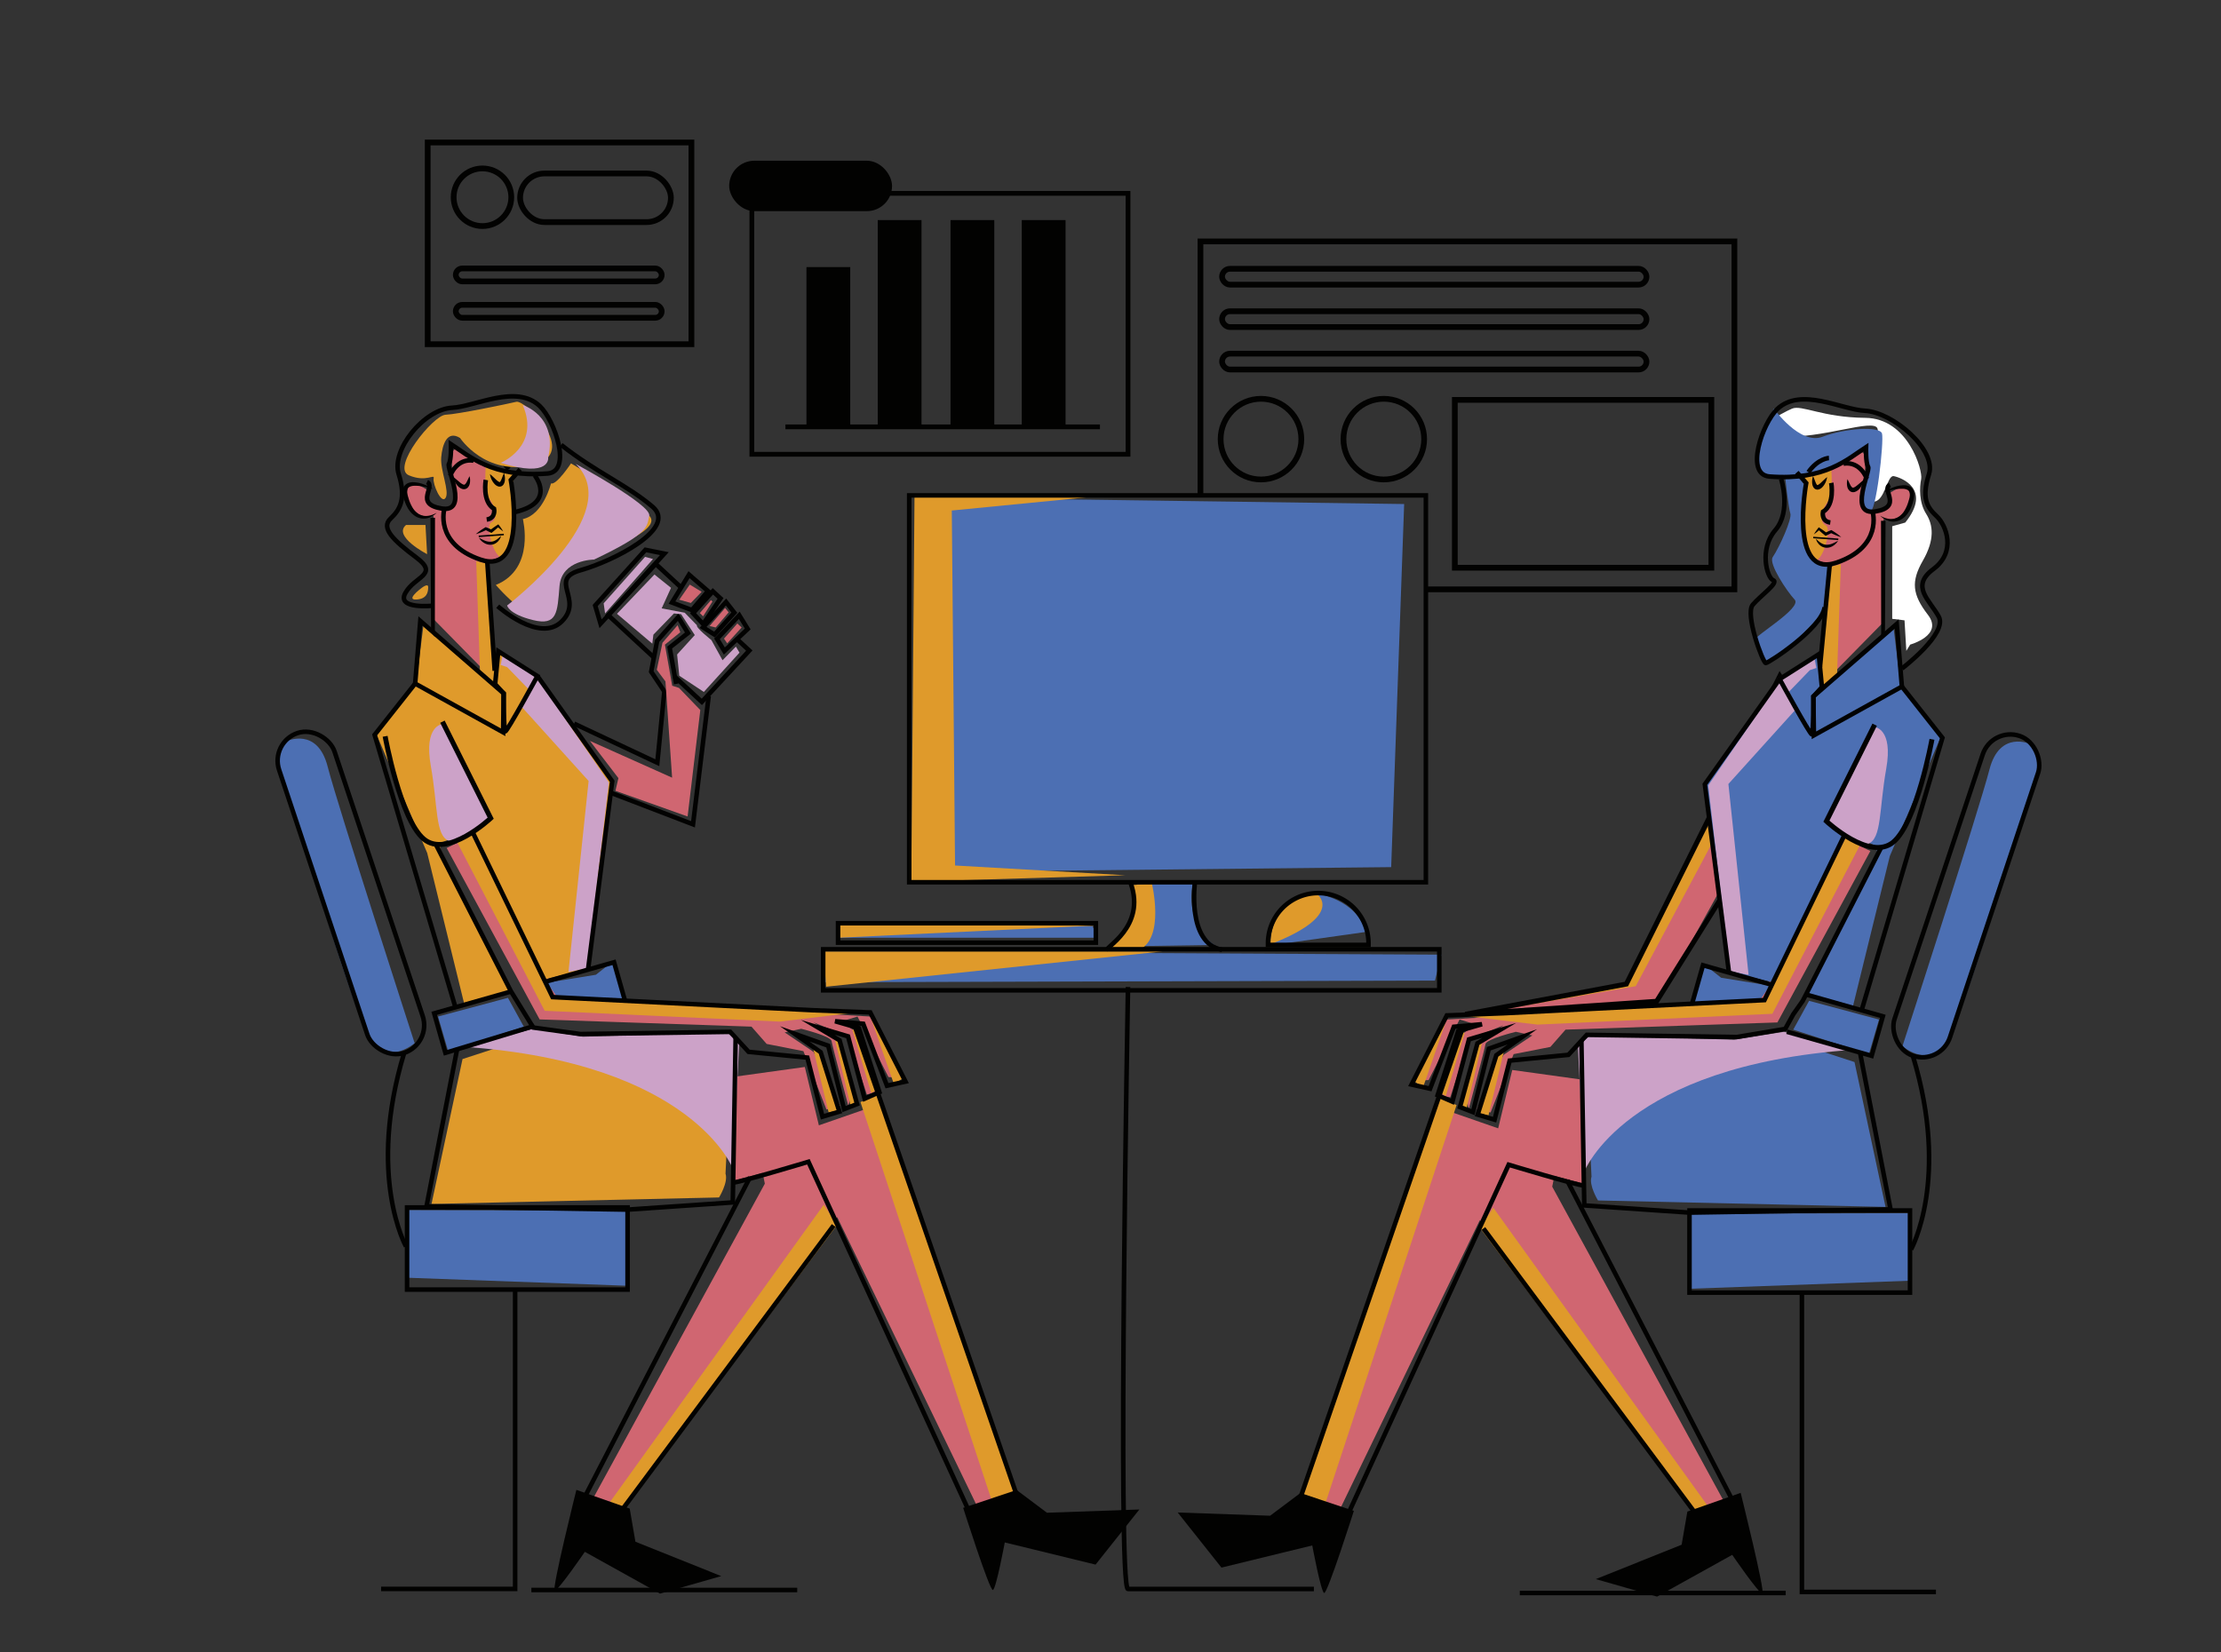 <svg xmlns="http://www.w3.org/2000/svg" viewBox="0 0 1464.79 1089.82"><rect x="0" y="0" width="1464.79" height="1089.82" fill="#333333" stroke="none"/><title>Mesa de trabajo 43</title><g id="Capa_7" data-name="Capa 7"><polyline points="791.72 326.06 791.72 159.25 1143.88 159.25 1143.88 388.79 940.95 388.79" fill="none" stroke="#020201" stroke-miterlimit="10" stroke-width="3.79"/><rect x="805.98" y="177.31" width="279.92" height="10.46" rx="5.23" fill="none" stroke="#020201" stroke-miterlimit="10" stroke-width="3.79"/><rect x="805.98" y="205.31" width="279.92" height="10.46" rx="5.23" fill="none" stroke="#020201" stroke-miterlimit="10" stroke-width="3.79"/><rect x="805.98" y="233.31" width="279.92" height="10.46" rx="5.23" fill="none" stroke="#020201" stroke-miterlimit="10" stroke-width="3.79"/><rect x="959.49" y="263.8" width="169.19" height="110.73" fill="none" stroke="#020201" stroke-miterlimit="10" stroke-width="3.79"/><circle cx="831.64" cy="289.69" r="26.61" fill="none" stroke="#020201" stroke-miterlimit="10" stroke-width="3.79"/><circle cx="912.64" cy="289.69" r="26.61" fill="none" stroke="#020201" stroke-miterlimit="10" stroke-width="3.79"/><polygon points="543.26 627.63 950.66 629.77 946.39 646.88 542.19 647.95 543.26 627.63" fill="#4c6fb3"/><polygon points="613.83 328.23 610.62 575.24 917.51 572.03 926.07 332.5 613.83 328.23" fill="#4c6fb3"/><polygon points="553.83 610.52 553.36 618.6 723.5 618.6 720.64 611 553.83 610.52" fill="#4c6fb3"/><path d="M749.16,581.06s13.78,24.24-10.46,43.25l62.26-.95S781.48,612.43,786.7,582Z" fill="#4c6fb3"/><path d="M839.93,623.36c1-2.86-.95-29.47,28.52-33.75,0,0,26.13,3.33,32.31,25.19Z" fill="#4c6fb3"/><polygon points="726.11 327.16 627.73 336.78 629.87 570.96 742.15 577.38 601 581.65 603.14 327.16 726.11 327.16" fill="#df9a2b"/><path d="M759.61,582.49s9,36.59-8.55,44.19l-19-.47s13.78-13.78,15.21-26.14,0-16.16,0-16.16Z" fill="#df9a2b"/><polygon points="543.26 627.63 766.74 627.63 544.8 650.92 543.26 627.63" fill="#df9a2b"/><polygon points="553.83 610.52 722.54 610.52 553.36 618.6 553.83 610.52" fill="#df9a2b"/><path d="M838,622.88s-1.9-29.94,30.42-33.27C868.45,589.61,887.93,603.4,838,622.88Z" fill="#df9a2b"/><rect x="542.9" y="626.21" width="406.34" height="27.09" fill="none" stroke="#020201" stroke-miterlimit="10" stroke-width="3"/><path d="M743.93,651.13s-7.13,397.1,0,397.1H866.54" fill="none" stroke="#020201" stroke-miterlimit="10" stroke-width="3.03"/><polyline points="940.39 388.32 940.39 582.01 728.66 582.01 599.63 582.01 599.63 326.8 940.39 326.8 940.39 388.32" fill="none" stroke="#020201" stroke-miterlimit="10" stroke-width="3"/><path d="M730.74,626.21c-3-.64,25.31-14.69,15-43.49" fill="none" stroke="#020201" stroke-miterlimit="10" stroke-width="3"/><path d="M788.13,581.65s-5.7,40.64,17.82,44.91" fill="none" stroke="#020201" stroke-miterlimit="10" stroke-width="3"/><rect x="552.71" y="609.04" width="170.02" height="12.83" fill="none" stroke="#020201" stroke-miterlimit="10" stroke-width="3"/><path d="M902.54,622.29c0,.36,0,.71,0,1.07H836.26c0-.36,0-.71,0-1.07a33.15,33.15,0,1,1,66.3,0Z" fill="none" stroke="#020201" stroke-miterlimit="10" stroke-width="3"/><path d="M294.59,559.4,355.9,672.5l139.72,4.76,10,11.4,24.24,4.76,15.21,38.49,9-2.38L536.5,693.89l-19-12.83,10.93-2.38s19.48,4.76,20,8.08,10.93,42.3,10.93,42.3c3.8-4.28-5.59-42.77-5.59-42.77L536.5,674.41l22.81,9.26,12.35,38.26L580,720.5l-16.4-40.39-9-6.18,10.94-3.33,20.43,39.92,10,.48L574,670.6,368.26,658.72s-54.57-112-56.28-109.21S294.59,559.4,294.59,559.4Z" fill="#d06671"/><polygon points="403.43 514.25 388.69 638.77 357.81 646.37 309.81 548.47 290.31 556.07 290.31 559.87 336.89 653.02 306.48 663.48 281.76 562.73 248.03 483.84 274.63 449.62 279.38 411.6 326.77 451.98 326.92 451.99 329.29 431.56 354 446.77 403.43 514.25" fill="#df9a2b"/><polygon points="403.9 634.49 411.03 659.67 368.26 658.72 360.65 648.27 392.97 643.04 403.9 634.49" fill="#4c6fb3"/><polygon points="334.99 658.25 288.89 670.6 295.55 693.42 345.45 677.26 334.99 658.25" fill="#4c6fb3"/><path d="M305.05,698.64l43.72-14.25,134,1-4.28,88.87c1.91,5.7-4.27,15.68-4.27,15.68l-189.63,4.28Z" fill="#df9a2b"/><polygon points="484.45 710.29 530.79 703.87 540.06 742.37 574.99 730.25 670.51 992.58 647.7 1000.43 552.18 802.96 408.18 999 388.93 992.58 504.42 780.86 502.99 773.73 484.45 778.72 484.45 710.29" fill="#d06671"/><path d="M285.92,340.31v68.08l40.28,41-6.77-78.78s12.47-2.85,14.61-5.34S338,346,338,346l-.36-28.87,1.79-4.28s-28.52-7.13-38.86-17.11c0,0-2.85,2.5-2.85,3.57s.72,13.54.72,13.54,6.77,25.66-7.49,22.46-7.48-10.7-7.48-10.7-7.13-6.41-12.84-4.63S269.88,344.23,285.92,340.31Z" fill="#d06671"/><path d="M189,488.94s20.32-9.62,27.09,16.75,57.39,182.5,57.39,182.5-20,17.11-31.37-6.06-51-154.69-51-154.69S175.78,497.85,189,488.94Z" fill="#4c6fb3"/><polygon points="269.17 798.33 412.81 798.68 414.59 848.23 268.1 842.88 269.17 798.33" fill="#4c6fb3"/><polygon points="401.52 516.15 387.26 638.77 374.92 641.14 388.21 515.2 344.21 466.46 335.94 480.51 345.56 460.15 348.3 454.37 334.51 440.11 330.24 438.69 331.67 431.08 356.38 445.82 354.98 448.19 401.52 516.15" fill="#cca2c8"/><path d="M291.74,477.65l32.79,60.84S305.05,558,296,554.64s-7.13-22.81-11.88-49.42S291.74,477.65,291.74,477.65Z" fill="#cca2c8"/><path d="M306,690.56l45.62-11.88,32.8,5.23,95.05-2.85,8.07,7.13-4.27,82.69S456.65,701,306,690.56Z" fill="#cca2c8"/><path d="M320.5,306.09s-1.79,17.82,2.13,22.81,6.06,13.55,1.43,15.68S326.91,372.74,333,367s4.28-16.4,5-21,.54-28.69.54-28.69l.89-4.46Z" fill="#df9a2b"/><polygon points="314.08 370.25 316.57 443.67 326.91 451.99 326.55 430.13 322.28 372.03 314.08 370.25" fill="#df9a2b"/><polygon points="309.8 548.47 365.41 658.72 574.04 666.8 514.16 673.93 359.23 666.8 301.25 555.12 309.8 548.47" fill="#df9a2b"/><polygon points="567.5 727.04 655.19 993.3 669.8 985.1 579.62 721.69 567.5 727.04" fill="#df9a2b"/><polygon points="543.27 794.76 399.27 995.08 410.32 996.5 552.18 807.95 543.27 794.76" fill="#df9a2b"/><path d="M536.14,691c.36,1.78,10.34,42.77,10.34,42.77l7.48-1.42L542.2,693.53Z" fill="#df9a2b"/><polygon points="550.75 686.41 561.09 729.89 564.3 727.4 553.72 686.29 550.75 686.41" fill="#df9a2b"/><path d="M562.16,679.28c.71,2.85,12.47,41.7,12.47,41.7l3.92-2.14-11.4-39.92Z" fill="#df9a2b"/><polyline points="574.04 670.6 589.6 715.28 595.9 711 574.63 669.3" fill="#df9a2b"/><polygon points="284.3 417.3 283.9 341.56 286.9 341.56 286.79 420.15 284.3 417.3" fill="#020201"/><path d="M298.82,314.51c1.34,1,2.5,2.05,3.65,3,.57.48,1.13,1,1.68,1.34a5.39,5.39,0,0,0,1.53.82c.45.12.53.12.85-.07a4.15,4.15,0,0,0,1.07-1.3c.7-1.21,1.27-2.68,2.06-4.16a10.17,10.17,0,0,1,.14,5,5.37,5.37,0,0,1-1.42,2.62,3.54,3.54,0,0,1-1.69.9,4,4,0,0,1-1.85-.11,6.54,6.54,0,0,1-2.5-1.52,10.79,10.79,0,0,1-1.64-2A12.12,12.12,0,0,1,298.82,314.51Z" fill="#020201"/><path d="M323.14,312.75c1.27,1,2.35,2.08,3.41,3.08.53.49,1,1,1.55,1.38a4.47,4.47,0,0,0,1.32.81l.14,0s0,0,.08,0,.11-.1.18-.17a6.37,6.37,0,0,0,.87-1.55c.54-1.29,1-2.74,1.7-4.22a11.07,11.07,0,0,1,.58,4.79,6.12,6.12,0,0,1-.83,2.63,5,5,0,0,1-.56.69,3.45,3.45,0,0,1-.88.58,2.88,2.88,0,0,1-1.09.24,3.45,3.45,0,0,1-1-.12,5.63,5.63,0,0,1-2.46-1.63,11,11,0,0,1-1.47-2A12.39,12.39,0,0,1,323.14,312.75Z" fill="#020201"/><path d="M298.33,314.34l-2.83-1c1.6-4.47,7.22-12.53,17.07-11l-.47,3C302.22,303.76,298.48,313.91,298.33,314.34Z" fill="#020201"/><path d="M334.27,310.39c-5.88-8.35-12.37-8.72-12.43-8.73l.13-3c.33,0,8,.46,14.75,10Z" fill="#020201"/><path d="M285.82,322.59c-2.2-.6-4.37-1.17-6.56-1.57a25.5,25.5,0,0,0-6.44-.54,6.93,6.93,0,0,0-2.72.71,2.62,2.62,0,0,0-1.36,1.76,6.5,6.5,0,0,0-.07,2.73c.05.48.21,1,.31,1.49l.47,1.55a25.54,25.54,0,0,0,2.48,5.85A12.55,12.55,0,0,0,276,339a9.35,9.35,0,0,0,5.85,1.33,14.8,14.8,0,0,0,6.19-2.12,12.64,12.64,0,0,1-5.93,3.57,10.42,10.42,0,0,1-7.24-.72,14,14,0,0,1-5.37-5c-.17-.26-.35-.5-.51-.76l-.42-.8c-.26-.53-.58-1.06-.8-1.6a31.86,31.86,0,0,1-1.22-3.34l-.47-1.7c-.11-.61-.28-1.18-.34-1.82a8.82,8.82,0,0,1,.27-4,5.42,5.42,0,0,1,2.87-3.24,8.36,8.36,0,0,1,3.84-.7,22,22,0,0,1,6.9,1.46A34.74,34.74,0,0,1,285.82,322.59Z" fill="#020201"/><path d="M320.39,316.59s-2.56,14.22,5.45,19.08c0,0,1.34,6.2-4.85,7.07" fill="none" stroke="#020201" stroke-miterlimit="10" stroke-width="3"/><path d="M343.06,309.64l-6.15,7.05s11.63,63.25-20,52.49c-30.8-10.49-23.79-33.74-23.79-33.74" fill="none" stroke="#020201" stroke-miterlimit="10" stroke-width="3"/><path d="M313.8,352.38a35.6,35.6,0,0,1,3-2.36c1-.73,2.1-1.43,3.18-2.08l.35-.22.47.19c1.22.47,2.4,1,3.58,1.57l-1,.12c.75-.58,1.51-1.16,2.3-1.7s1.56-1.09,2.37-1.6l.61-.39.37.47c.51.65,1,1.32,1.46,2s.93,1.38,1.34,2.11c-.7-.47-1.35-1-2-1.5s-1.28-1.06-1.88-1.62l1,.08c-.69.66-1.41,1.29-2.13,1.91s-1.46,1.22-2.21,1.81l-.47.38-.56-.26c-1.18-.55-2.36-1.11-3.5-1.74l.82,0c-1.14.56-2.29,1.08-3.47,1.56A33.59,33.59,0,0,1,313.8,352.38Z" fill="#020201"/><line x1="315.74" y1="353.81" x2="332.27" y2="352.6" fill="none" stroke="#020201" stroke-miterlimit="10"/><path d="M315.9,354.73a28.36,28.36,0,0,0,3.87,1.92,9.4,9.4,0,0,0,3.82.72,6.92,6.92,0,0,0,3.59-1.19c.15-.08.3-.16.44-.25l.4-.33.85-.64c.54-.47,1.05-1,1.66-1.46a14.81,14.81,0,0,1-.91,2.1l-.68.94c-.11.16-.24.32-.36.47l-.44.41a6.7,6.7,0,0,1-4.46,1.94,7.85,7.85,0,0,1-4.62-1.33A9.24,9.24,0,0,1,315.9,354.73Z" fill="#020201"/><path d="M286,399.54s-24.75,2.76-18.66-8.33,22.5-12,7.21-23.43-23.51-19.56-17-25.65,10.4-13.41,5.39-29.4,16.73-42.79,35.28-43.73c15.3-.78,42.27-15.83,57.76-1.13,9.87,9.38,21.6,43.23,5.11,44.51-36.64,2.84-51.65-11.62-63.67-19.39,0,0,.34,10.23-1.36,13.05s13.35,32.5-4.91,29.41-3.37-14.54-9.51-17.48" fill="none" stroke="#020201" stroke-miterlimit="10" stroke-width="3"/><line x1="321.34" y1="370.07" x2="326.28" y2="442.49" fill="none" stroke="#020201" stroke-miterlimit="10" stroke-width="3"/><polygon points="277.2 409.64 332.17 457.43 331.83 483.09 273.8 450.95 277.2 409.64" fill="none" stroke="#020201" stroke-miterlimit="10" stroke-width="3"/><path d="M332.17,457.43s0,24.6,1.09,25S354.43,446,354.43,446l-25.81-16.39-2.07,21.72Z" fill="none" stroke="#020201" stroke-miterlimit="10" stroke-width="3"/><polyline points="387.78 640.04 403.76 515.42 354.43 445.97" fill="none" stroke="#020201" stroke-miterlimit="10" stroke-width="3"/><polyline points="301.58 691.57 281.29 795.83 413.88 797.97 483.27 793.22 485.17 684.62" fill="none" stroke="#020201" stroke-miterlimit="10" stroke-width="3"/><polyline points="273.8 450.95 247.07 484.78 300.37 664.53" fill="none" stroke="#020201" stroke-miterlimit="10" stroke-width="3"/><path d="M563.7,676.78l114.42,331.49-28.28,12.12-116.67-254s-45.63,13.78-49.9,13.78" fill="none" stroke="#020201" stroke-miterlimit="10" stroke-width="3"/><polyline points="494.67 776.58 377.76 1002.8 403.43 1005.18 549.8 808.43" fill="none" stroke="#020201" stroke-miterlimit="10" stroke-width="3"/><path d="M635.23,994.72s17.46,54.89,19.6,54.18,7.84-31.37,7.84-31.37l59.88,14.62,28.88-36.36-60.95,2.14-20-15Z" fill="#020201"/><path d="M380.14,982.84s-16.53,66.2-14.28,66.41,19.85-25.52,19.85-25.52l49.56,27.55,40.41-11.54-56.61-22.69-3.76-21.85Z" fill="#020201"/><rect x="268.46" y="796.54" width="145.43" height="54.18" fill="none" stroke="#020201" stroke-miterlimit="10" stroke-width="3"/><rect x="212.14" y="477.89" width="38.5" height="222.42" rx="19.25" transform="translate(637.19 1074.8) rotate(161.57)" fill="none" stroke="#020201" stroke-miterlimit="10" stroke-width="3"/><path d="M267.74,822.21s-25.9-46.35-1.19-127.61" fill="none" stroke="#020201" stroke-miterlimit="10" stroke-width="3"/><polyline points="352.42 676.78 293.75 694.54 286.35 668.48 337.26 654.02" fill="none" stroke="#020201" stroke-miterlimit="10" stroke-width="3"/><polyline points="360.39 647.45 404.98 634.79 412.38 660.85" fill="none" stroke="#020201" stroke-miterlimit="10" stroke-width="3"/><polyline points="339.74 851.44 339.74 1048.19 251.35 1048.19" fill="none" stroke="#020201" stroke-miterlimit="10" stroke-width="3"/><line x1="350.44" y1="1048.9" x2="525.8" y2="1048.9" fill="none" stroke="#020201" stroke-miterlimit="10" stroke-width="3"/><polyline points="287.64 557.41 336.97 653.94 351.7 677.86 382.79 682.14 481.6 680.7 493.72 693.89 532.46 697.69 542.44 736.66 553.6 733.34 541.25 694.13 524.14 682.01 546.24 689.85 556.69 731.67 565.25 728.35 553.72 686.29 539.35 677.73 559.31 683.67 570.24 724.78 579.98 720.5 566.44 678.21 550.75 673.69 569.29 675.36 584.97 716.23 597.21 713.5 573.92 667.87 536.5 666.45 384.91 658.8 364.45 657.77 359.45 647.44 311.98 549.51" fill="none" stroke="#020201" stroke-miterlimit="10" stroke-width="3"/><path d="M254,485.73s9.9,54.53,25.43,67.73,44.19-13.71,44.19-13.71l-31.82-63.66" fill="none" stroke="#020201" stroke-miterlimit="10" stroke-width="3.27"/><polyline points="431.28 433.76 401.14 405.85 432.46 372.03 449.19 387.52" fill="none" stroke="#020201" stroke-miterlimit="10" stroke-width="3"/><polyline points="486.39 421.96 494.18 429.18 472.54 452.55 462.86 463.01 444.79 446.27" fill="none" stroke="#020201" stroke-miterlimit="10" stroke-width="3"/><polygon points="443.19 397.51 454.42 379.09 466.95 389.95 456.34 402.46 443.19 397.51" fill="none" stroke="#020201" stroke-miterlimit="10" stroke-width="3"/><polygon points="457.08 404.55 458.2 403.31 470.15 390.09 475.2 394.77 463.75 411.69 457.08 404.55" fill="none" stroke="#020201" stroke-miterlimit="10" stroke-width="3"/><polygon points="463.66 413.88 478.83 397.15 484.31 404.17 471.24 418.63 463.66 413.88" fill="none" stroke="#020201" stroke-miterlimit="10" stroke-width="3"/><polyline points="485.67 421.97 477.71 429.48 472.87 421.43 487.57 405.9 493.13 414.93 485.67 421.97" fill="none" stroke="#020201" stroke-miterlimit="10" stroke-width="3"/><polyline points="467.39 459.2 457.05 543.79 402.87 523" fill="none" stroke="#020201" stroke-miterlimit="10" stroke-width="3"/><polyline points="378.63 477.38 433.52 503.16 438.16 456.11 429.47 443.1 433.4 422.77 447.26 407.11 453.72 417.62 441.64 427.17 445.93 451.21" fill="none" stroke="#020201" stroke-miterlimit="10" stroke-width="3"/><path d="M352.61,313.53s14.62,17.83-12.83,24.24" fill="none" stroke="#020201" stroke-miterlimit="10" stroke-width="3"/><path d="M328.26,399.91s27.56,24.71,42.29,10-9.5-27.56,12.36-33.74,64.16-27.57,47.53-41.82-37.55-22.82-60.36-40.87" fill="none" stroke="#020201" stroke-miterlimit="10" stroke-width="3"/><path d="M396.1,411.55c1.42-1.42,42.06-46.33,42.06-46.33l-12.48-2.5-33.15,36.72Z" fill="none" stroke="#020201" stroke-miterlimit="10" stroke-width="3"/><path d="M327,385.89s28.16,32.79,34.93,17.11,2.14-34.93,15.33-35.29,61-17.11,51-27.44-51.68-34.58-51.68-34.58-9.63,14.62-13.19,13.19c0,0-5,20.67-18.54,23.53C344.77,342.41,353.33,375.2,327,385.89Z" fill="#df9a2b"/><path d="M303.43,288.94s16.75,25.31,48.11,17.82-5-43.13-11-41.7-38.5,8.2-46.7,8.55-36,34.93-24.24,39.92,17.11-1.42,16.4,2.14,5,17.11,7.84,12.83-3.56-18.17-2.85-26.73S294.87,283.59,303.43,288.94Z" fill="#df9a2b"/><path d="M267.78,346.33h12.83l1.07,19.24S258.87,353.81,267.78,346.33Z" fill="#df9a2b"/><path d="M277.41,388.39s-10,7.48-2.86,7.12,7.85-5,7.85-8.19S277.41,388.39,277.41,388.39Z" fill="#df9a2b"/><path d="M379.7,306.05s50.26,27.09,48.48,34.22,1.07,11.05-36.36,28.87c0,0-21.38,0-22.81,17.46s-1.43,26.38-17.47,22.46-17.1-9.62-17.1-9.62S413.56,339.2,379.7,306.05Z" fill="#cca2c8"/><path d="M344.77,267.2s23.17,7.13,16.75,34.57c0,0,2.14,13.9-31.36,3.57C330.16,305.34,356.53,294.64,344.77,267.2Z" fill="#cca2c8"/><polygon points="389.09 488.78 443.27 513.02 438.87 449.51 433.17 441.85 436.91 424.03 446.89 412.45 448.67 417.08 438.51 425.28 443.33 452.37 447.78 453.79 461.86 468.41 453.49 538.62 405.9 521.69 407.86 513.32 389.09 488.78" fill="#d06671"/><polygon points="398.12 398.01 399.07 404.66 430.67 368.78 425.45 367.36 398.12 398.01" fill="#cca2c8"/><path d="M406.91,404.9,431.62,379l10.93,8.79-6.17,13.55,15.2,2.85,8.08,8.31c-1,1.43,9.51,9.75,9.51,9.75l7.36,13.3,8.8-9,2.37,4-23.52,25.91L448,445.77l-1.43-14,11.65-12.83-9-13.78-4.75-.48-13.55,14-.71,5.94Z" fill="#cca2c8"/><polygon points="454.91 385.65 448.02 395.63 455.62 397.77 462.75 390.41 454.91 385.65" fill="#d06671"/><polygon points="468.93 395.87 461.56 404.43 463.7 406.56 469.88 396.82 468.93 395.87" fill="#d06671"/><polygon points="478.2 401.1 467.98 412.98 472.02 413.93 480.57 403.95 478.2 401.1" fill="#d06671"/><polygon points="486.28 411.32 477.49 421.3 479.62 424.39 489.13 413.93 486.28 411.32" fill="#d06671"/><path d="M1259.81,425.22s22.15-6.08,11.69-19.63-11.16-22.09-3.32-35.76,6.89-23.38,2.14-30.88-4.38-17.41-3.26-23-8.62-40.07-36.9-40.31-41.94-8.79-48.3-6.06-32.26,16-6.83,18.18,61.07-12.12,63.21-5-8.72,49.16-1.87,48.1,8.28-17.5,12.56-16.76,25.66,8.26,7.6,30.64l-8.59,2.4v61.09l8.12,1,1.19,20.12Z" fill="#fff"/><polyline points="979.23 667.69 1076.18 650.58 1156.02 486.62 1184.54 496.6 1111.82 627.77 1092.57 660.56 979.23 667.69" fill="#d06671"/><polygon points="1128.69 556.96 1078.79 650.58 986.12 666.74 1072.61 649.16 1126.79 540.33 1128.69 556.96" fill="#df9a2b"/><path d="M1162.79,312s-14.26-2.49,7.13-42.42c0,0,17.11,24.24,32.08,18.54s37.78-7.13,39.21-2.14-3.92,53.82-8.2,51.68-6.42-9.62-4.63-13.18,3.2-15,3.2-15l-.87-14.51s-36.2,28.76-67.92,17" fill="#4c6fb3"/><polygon points="1173.84 445.99 1072.61 649.16 966.4 669.12 1092.57 660.56 1144.61 577.16 1192.38 474.5 1173.84 445.99" fill="none" stroke="#020201" stroke-miterlimit="10" stroke-width="3.3"/><path d="M1233.54,561.38l-61.31,113.11-139.72,4.75-10,11.4-24.24,4.76-15.21,38.49-9-2.38,17.59-35.64,19-12.83-10.93-2.38s-19.49,4.76-20,8.08S968.83,731,968.83,731c-3.81-4.28,5.58-42.77,5.58-42.77l17.23-11.88-22.81,9.26-12.36,38.26-8.32-1.42,16.4-40.4,9-6.18-10.93-3.33L942.21,712.5l-10,.48,21.86-40.4,205.78-11.88s54.57-112,56.28-109.21S1233.54,561.38,1233.54,561.38Z" fill="#d06671"/><polygon points="1280.12 485.82 1246.38 564.71 1221.65 665.46 1191.24 655 1237.82 561.85 1237.82 558.05 1218.34 550.45 1170.34 648.35 1139.43 640.75 1124.7 516.23 1174.13 448.75 1198.85 433.54 1201.22 453.97 1201.36 453.96 1248.74 413.58 1253.49 451.6 1280.12 485.82" fill="#4c6fb3"/><polygon points="1124.23 636.47 1117.1 661.65 1159.88 660.7 1167.48 650.25 1135.16 645.02 1124.23 636.47" fill="#4c6fb3"/><polygon points="1193.14 660.23 1239.24 672.58 1232.59 695.4 1182.69 679.24 1193.14 660.23" fill="#4c6fb3"/><path d="M1223.08,700.62l-43.72-14.25-134,1,4.28,88.87c-1.9,5.7,4.27,15.68,4.27,15.68l189.63,4.28Z" fill="#4c6fb3"/><polygon points="1043.68 712.27 997.34 705.85 988.07 744.35 953.14 732.23 857.62 994.56 880.43 1002.41 975.95 804.94 1119.95 1000.98 1139.2 994.56 1023.72 782.84 1025.14 775.71 1043.68 780.7 1043.68 712.27" fill="#d06671"/><path d="M1242.21,342.29v68.08l-40.28,41,6.78-78.78s-12.48-2.85-14.62-5.34-3.92-19.25-3.92-19.25l.36-28.87-1.78-4.28s28.51-7.13,38.85-17.11c0,0,2.85,2.5,2.85,3.57s-.71,13.54-.71,13.54-6.78,25.66,7.48,22.46,7.49-10.7,7.49-10.7,7.13-6.41,12.83-4.63S1258.25,346.21,1242.21,342.29Z" fill="#d06671"/><path d="M1205.85,374l-2.31,28.69s-30.35,33.43-36.59,33.79-7.6-12.78-9-14.74,30.83-20.65,25.66-26.18-17.34-23.8-14.49-28c4.51-6.65,12.88-25.28,11.64-28.85s-3.39-23.7-3.39-23.7l9.8-.53,2.5,4.81s-1.25,30.47-.54,34.57S1191.6,371.51,1205.85,374Z" fill="#4c6fb3"/><path d="M1339.16,490.92s-20.31-9.62-27.09,16.75-57.38,182.5-57.38,182.5,20,17.11,31.36-6.06,51-154.69,51-154.69S1352.35,499.83,1339.16,490.92Z" fill="#4c6fb3"/><polygon points="1258.96 800.31 1115.32 800.66 1113.54 850.21 1260.03 844.86 1258.96 800.31" fill="#4c6fb3"/><polygon points="1193.62 442.09 1179.84 456.35 1182.57 462.13 1192.19 482.49 1183.91 468.45 1139.91 517.18 1153.22 643.12 1140.87 640.75 1126.61 518.13 1173.15 450.18 1171.76 447.8 1196.46 433.06 1197.89 440.67 1193.62 442.09" fill="#cca2c8"/><path d="M1236.39,479.63l-32.79,60.84s19.48,19.48,28.51,16.15,7.13-22.81,11.88-49.42S1236.39,479.63,1236.39,479.63Z" fill="#cca2c8"/><path d="M1222.13,692.54l-45.62-11.88-32.79,5.23-95-2.85-8.08,7.13,4.27,82.69S1071.48,703,1222.13,692.54Z" fill="#cca2c8"/><path d="M1207.64,308.07s1.78,17.82-2.14,22.81-6.06,13.55-1.43,15.68-2.85,28.16-8.91,22.46-4.28-16.4-5-21-.53-28.69-.53-28.69l-.89-4.46Z" fill="#df9a2b"/><polygon points="1214.05 372.23 1211.56 445.65 1201.22 453.97 1201.58 432.11 1205.86 374.01 1214.05 372.23" fill="#df9a2b"/><polygon points="1218.33 550.45 1162.73 660.7 954.09 668.78 1013.97 675.91 1168.9 668.78 1226.88 557.1 1218.33 550.45" fill="#df9a2b"/><polygon points="960.63 729.02 872.94 995.28 858.33 987.08 948.51 723.67 960.63 729.02" fill="#df9a2b"/><polygon points="984.87 796.74 1128.87 997.06 1117.82 998.49 975.95 809.93 984.87 796.74" fill="#df9a2b"/><path d="M992,693c-.35,1.78-10.33,42.77-10.33,42.77l-7.49-1.42,11.76-38.86Z" fill="#df9a2b"/><polygon points="977.38 688.39 967.04 731.87 963.84 729.38 974.41 688.27 977.38 688.39" fill="#df9a2b"/><path d="M966,681.26c-.71,2.85-12.47,41.7-12.47,41.7l-3.92-2.14L961,680.9Z" fill="#df9a2b"/><polyline points="954.09 672.58 938.53 717.26 932.23 712.98 953.5 671.28" fill="#df9a2b"/><line x1="1242.06" y1="343.54" x2="1242.15" y2="452.95" fill="none"/><polygon points="1243.16 419.28 1243.56 343.54 1240.56 343.54 1240.67 422.13 1243.16 419.28" fill="#020201"/><path d="M1229.32,316.49c-1.35,1-2.51,2.05-3.65,3-.58.48-1.14.95-1.69,1.34a5.39,5.39,0,0,1-1.53.82c-.44.12-.52.12-.85-.07a4.29,4.29,0,0,1-1.07-1.3c-.69-1.21-1.27-2.68-2.06-4.16a10.21,10.21,0,0,0-.14,5,5.33,5.33,0,0,0,1.43,2.61,3.5,3.5,0,0,0,1.69.9,4,4,0,0,0,1.84-.11,6.47,6.47,0,0,0,2.5-1.52,10.79,10.79,0,0,0,1.64-2A12.23,12.23,0,0,0,1229.32,316.49Z" fill="#020201"/><path d="M1205,314.73c-1.27,1-2.35,2.08-3.41,3.08-.53.49-1,1-1.55,1.38a4.47,4.47,0,0,1-1.32.81c-.14,0-.14,0-.14,0s0,0-.08,0a1.52,1.52,0,0,0-.18-.17,6.06,6.06,0,0,1-.86-1.55c-.55-1.29-1-2.74-1.71-4.22a11.07,11.07,0,0,0-.58,4.79,6.12,6.12,0,0,0,.83,2.63,5.84,5.84,0,0,0,.56.69,3.45,3.45,0,0,0,.88.58,2.93,2.93,0,0,0,1.09.24,3.45,3.45,0,0,0,1-.12,5.73,5.73,0,0,0,2.47-1.63,10.92,10.92,0,0,0,1.46-2A12,12,0,0,0,1205,314.73Z" fill="#020201"/><path d="M1229.8,316.32l2.83-1c-1.6-4.47-7.22-12.53-17.06-11l.46,3C1225.91,305.74,1229.65,315.89,1229.8,316.32Z" fill="#020201"/><path d="M1193.87,312.37c5.87-8.34,12.36-8.72,12.42-8.73l-.13-3c-.33,0-8,.46-14.75,10Z" fill="#020201"/><path d="M1242.31,324.57c2.2-.6,4.38-1.17,6.57-1.57a25.46,25.46,0,0,1,6.44-.54,6.93,6.93,0,0,1,2.71.71,2.62,2.62,0,0,1,1.36,1.76,6.5,6.5,0,0,1,.07,2.73c0,.48-.21,1-.31,1.49l-.47,1.55a25.54,25.54,0,0,1-2.48,5.85,12.55,12.55,0,0,1-4.1,4.45,9.39,9.39,0,0,1-5.85,1.34,15,15,0,0,1-6.19-2.13,12.64,12.64,0,0,0,5.93,3.57,10.42,10.42,0,0,0,7.24-.72,13.82,13.82,0,0,0,5.37-5c.17-.25.35-.5.51-.76l.42-.8c.27-.53.58-1.05.81-1.6a31.79,31.79,0,0,0,1.21-3.34l.48-1.7a17.72,17.72,0,0,0,.33-1.82,8.68,8.68,0,0,0-.27-4,5.39,5.39,0,0,0-2.87-3.24,8.36,8.36,0,0,0-3.84-.7,22,22,0,0,0-6.89,1.46A35.2,35.2,0,0,0,1242.31,324.57Z" fill="#020201"/><path d="M1207.74,318.57s2.57,14.22-5.45,19.08c0,0-1.34,6.2,4.85,7.07" fill="none" stroke="#020201" stroke-miterlimit="10" stroke-width="3"/><path d="M1185.07,311.62l6.15,7.05s-11.63,63.25,20,52.49C1242,360.67,1235,337.42,1235,337.42" fill="none" stroke="#020201" stroke-miterlimit="10" stroke-width="3"/><path d="M1214.34,354.36a33,33,0,0,1-3.62-1.29c-1.17-.48-2.33-1-3.46-1.56l.82,0c-1.15.63-2.33,1.19-3.51,1.74l-.56.26-.47-.38c-.75-.59-1.49-1.18-2.21-1.81s-1.44-1.25-2.13-1.91l1-.08c-.6.56-1.24,1.09-1.87,1.62s-1.3,1-2,1.5c.42-.73.87-1.43,1.34-2.11s1-1.35,1.46-2l.37-.47.62.39c.8.51,1.59,1.05,2.36,1.6s1.55,1.12,2.3,1.7l-1-.12c1.18-.55,2.36-1.1,3.58-1.57l.47-.19.35.22c1.08.65,2.14,1.35,3.18,2.08A35.74,35.74,0,0,1,1214.34,354.36Z" fill="#020201"/><line x1="1212.4" y1="355.79" x2="1195.86" y2="354.58" fill="none" stroke="#020201" stroke-miterlimit="10"/><path d="M1212.23,356.71a9.24,9.24,0,0,1-3.16,3.3,7.83,7.83,0,0,1-4.62,1.33,6.7,6.7,0,0,1-4.46-1.94l-.44-.41-.36-.47-.68-.94a14.81,14.81,0,0,1-.91-2.1c.62.47,1.12,1,1.66,1.46l.85.64.4.33c.14.09.29.17.44.25a7,7,0,0,0,3.59,1.19,9.37,9.37,0,0,0,3.82-.72A28.36,28.36,0,0,0,1212.23,356.71Z" fill="#020201"/><path d="M1254.4,441s30.32-23.13,24.23-34.22-18.86-20-3.56-31.36,8.64-28.84,2.14-34.93-10-11.82-5-27.81-23.76-40.76-42.3-41.7c-15.31-.77-42.28-15.83-57.77-1.13-9.87,9.38-21.6,43.23-5.1,44.51,36.63,2.84,51.65-11.62,63.66-19.39,0,0-.34,10.23,1.36,13s-13.34,32.5,4.91,29.41,3.37-14.54,9.51-17.48" fill="none" stroke="#020201" stroke-miterlimit="10" stroke-width="3"/><path d="M1174.67,315.92s6.94,21.3-3.82,33.8-5.53,31.44-1.46,33-8,9.92-13.37,16.17,6.65,38.52,8.55,38.5,36.85-22.78,38.8-36.83" fill="none" stroke="#020201" stroke-miterlimit="10" stroke-width="3"/><line x1="1206.79" y1="372.05" x2="1200.31" y2="439.96" fill="none" stroke="#020201" stroke-miterlimit="10" stroke-width="3"/><polygon points="1250.93 411.62 1195.96 459.41 1196.3 485.07 1254.33 452.93 1250.93 411.62" fill="none" stroke="#020201" stroke-miterlimit="10" stroke-width="3"/><path d="M1196,459.41s0,24.6-1.09,25S1173.7,448,1173.7,448l25.81-16.39,2.07,21.72Z" fill="none" stroke="#020201" stroke-miterlimit="10" stroke-width="3"/><polyline points="1140.35 642.02 1124.37 517.4 1173.7 447.95" fill="none" stroke="#020201" stroke-miterlimit="10" stroke-width="3"/><polyline points="1226.56 693.55 1246.85 797.81 1114.25 799.95 1044.87 795.2 1042.96 686.6" fill="none" stroke="#020201" stroke-miterlimit="10" stroke-width="3"/><polyline points="1254.33 452.93 1281.06 486.76 1227.77 666.51" fill="none" stroke="#020201" stroke-miterlimit="10" stroke-width="3"/><path d="M964.43,678.76,850,1010.25l28.28,12.12L995,768.35s45.63,13.78,49.9,13.78" fill="none" stroke="#020201" stroke-miterlimit="10" stroke-width="3"/><polyline points="1033.46 778.56 1150.37 1004.78 1124.71 1007.16 978.33 810.41" fill="none" stroke="#020201" stroke-miterlimit="10" stroke-width="3"/><path d="M892.9,996.7s-17.46,54.89-19.6,54.18-7.84-31.37-7.84-31.37l-59.88,14.62-28.87-36.36,60.95,2.14,20-15Z" fill="#020201"/><path d="M1148,984.82s16.53,66.2,14.29,66.41-19.86-25.52-19.86-25.52l-49.56,27.55-40.41-11.54,56.61-22.69,3.77-21.85Z" fill="#020201"/><rect x="1114.25" y="798.52" width="145.43" height="54.18" transform="translate(2373.93 1651.23) rotate(-180)" fill="none" stroke="#020201" stroke-miterlimit="10" stroke-width="3"/><rect x="1277.5" y="479.87" width="38.5" height="222.42" rx="19.25" transform="translate(253.46 -379.73) rotate(18.43)" fill="none" stroke="#020201" stroke-miterlimit="10" stroke-width="3"/><path d="M1260.39,824.19s25.9-46.35,1.19-127.61" fill="none" stroke="#020201" stroke-miterlimit="10" stroke-width="3"/><polyline points="1178.48 680.64 1234.38 696.52 1241.78 670.46 1190.87 656" fill="none" stroke="#020201" stroke-miterlimit="10" stroke-width="3"/><polyline points="1167.74 649.43 1123.15 636.77 1115.75 662.83" fill="none" stroke="#020201" stroke-miterlimit="10" stroke-width="3"/><polyline points="1188.39 853.42 1188.39 1050.17 1276.79 1050.17" fill="none" stroke="#020201" stroke-miterlimit="10" stroke-width="3"/><line x1="1177.7" y1="1050.88" x2="1002.33" y2="1050.88" fill="none" stroke="#020201" stroke-miterlimit="10" stroke-width="3"/><polyline points="1216.15 551.49 1168.68 649.42 1163.68 659.75 1143.22 660.78 991.64 668.43 954.21 669.85 930.92 715.48 943.16 718.21 958.85 677.34 977.38 675.67 961.7 680.19 948.15 722.49 957.89 726.76 968.83 685.65 988.79 679.71 974.41 688.27 962.88 730.33 971.44 733.65 981.89 691.83 1003.99 683.99 986.88 696.11 974.53 735.32 985.7 738.64 995.68 699.67 1034.41 695.87 1046.53 682.68 1145.34 684.12 1177.39 678.76 1182.69 669.12 1188.96 660.23 1240.49 559.39" fill="none" stroke="#020201" stroke-miterlimit="10" stroke-width="3"/><path d="M1274.17,487.71s-9.9,54.53-25.42,67.73-44.2-13.71-44.2-13.71l31.82-63.66" fill="none" stroke="#020201" stroke-miterlimit="10" stroke-width="3.27"/><rect x="495.87" y="127.56" width="248.08" height="172.12" fill="none" stroke="#020201" stroke-miterlimit="10" stroke-width="3.15"/><rect x="531.88" y="176.19" width="28.87" height="104.79" fill="#020201"/><rect x="578.88" y="145.18" width="28.87" height="135.8" fill="#020201"/><rect x="626.88" y="145.18" width="28.87" height="135.8" fill="#020201"/><rect x="673.88" y="145.18" width="28.87" height="135.8" fill="#020201"/><path d="M518,281.58H725.43" fill="none" stroke="#020201" stroke-miterlimit="10" stroke-width="3.15"/><rect x="480.91" y="106.02" width="107.41" height="33.27" rx="16.63" fill="#020201"/><rect x="282.07" y="94" width="173.94" height="133.07" fill="none" stroke="#020201" stroke-miterlimit="10" stroke-width="3.79"/><circle cx="318.19" cy="130.12" r="19.01" fill="none" stroke="#020201" stroke-miterlimit="10" stroke-width="3.79"/><rect x="300.6" y="177.09" width="135.8" height="8.55" rx="4.28" fill="none" stroke="#020201" stroke-miterlimit="10" stroke-width="3.79"/><rect x="300.6" y="201.09" width="135.8" height="8.55" rx="4.28" fill="none" stroke="#020201" stroke-miterlimit="10" stroke-width="3.79"/><rect x="343.02" y="114.44" width="99.45" height="32.08" rx="16.04" fill="none" stroke="#020201" stroke-miterlimit="10" stroke-width="3.79"/></g></svg>